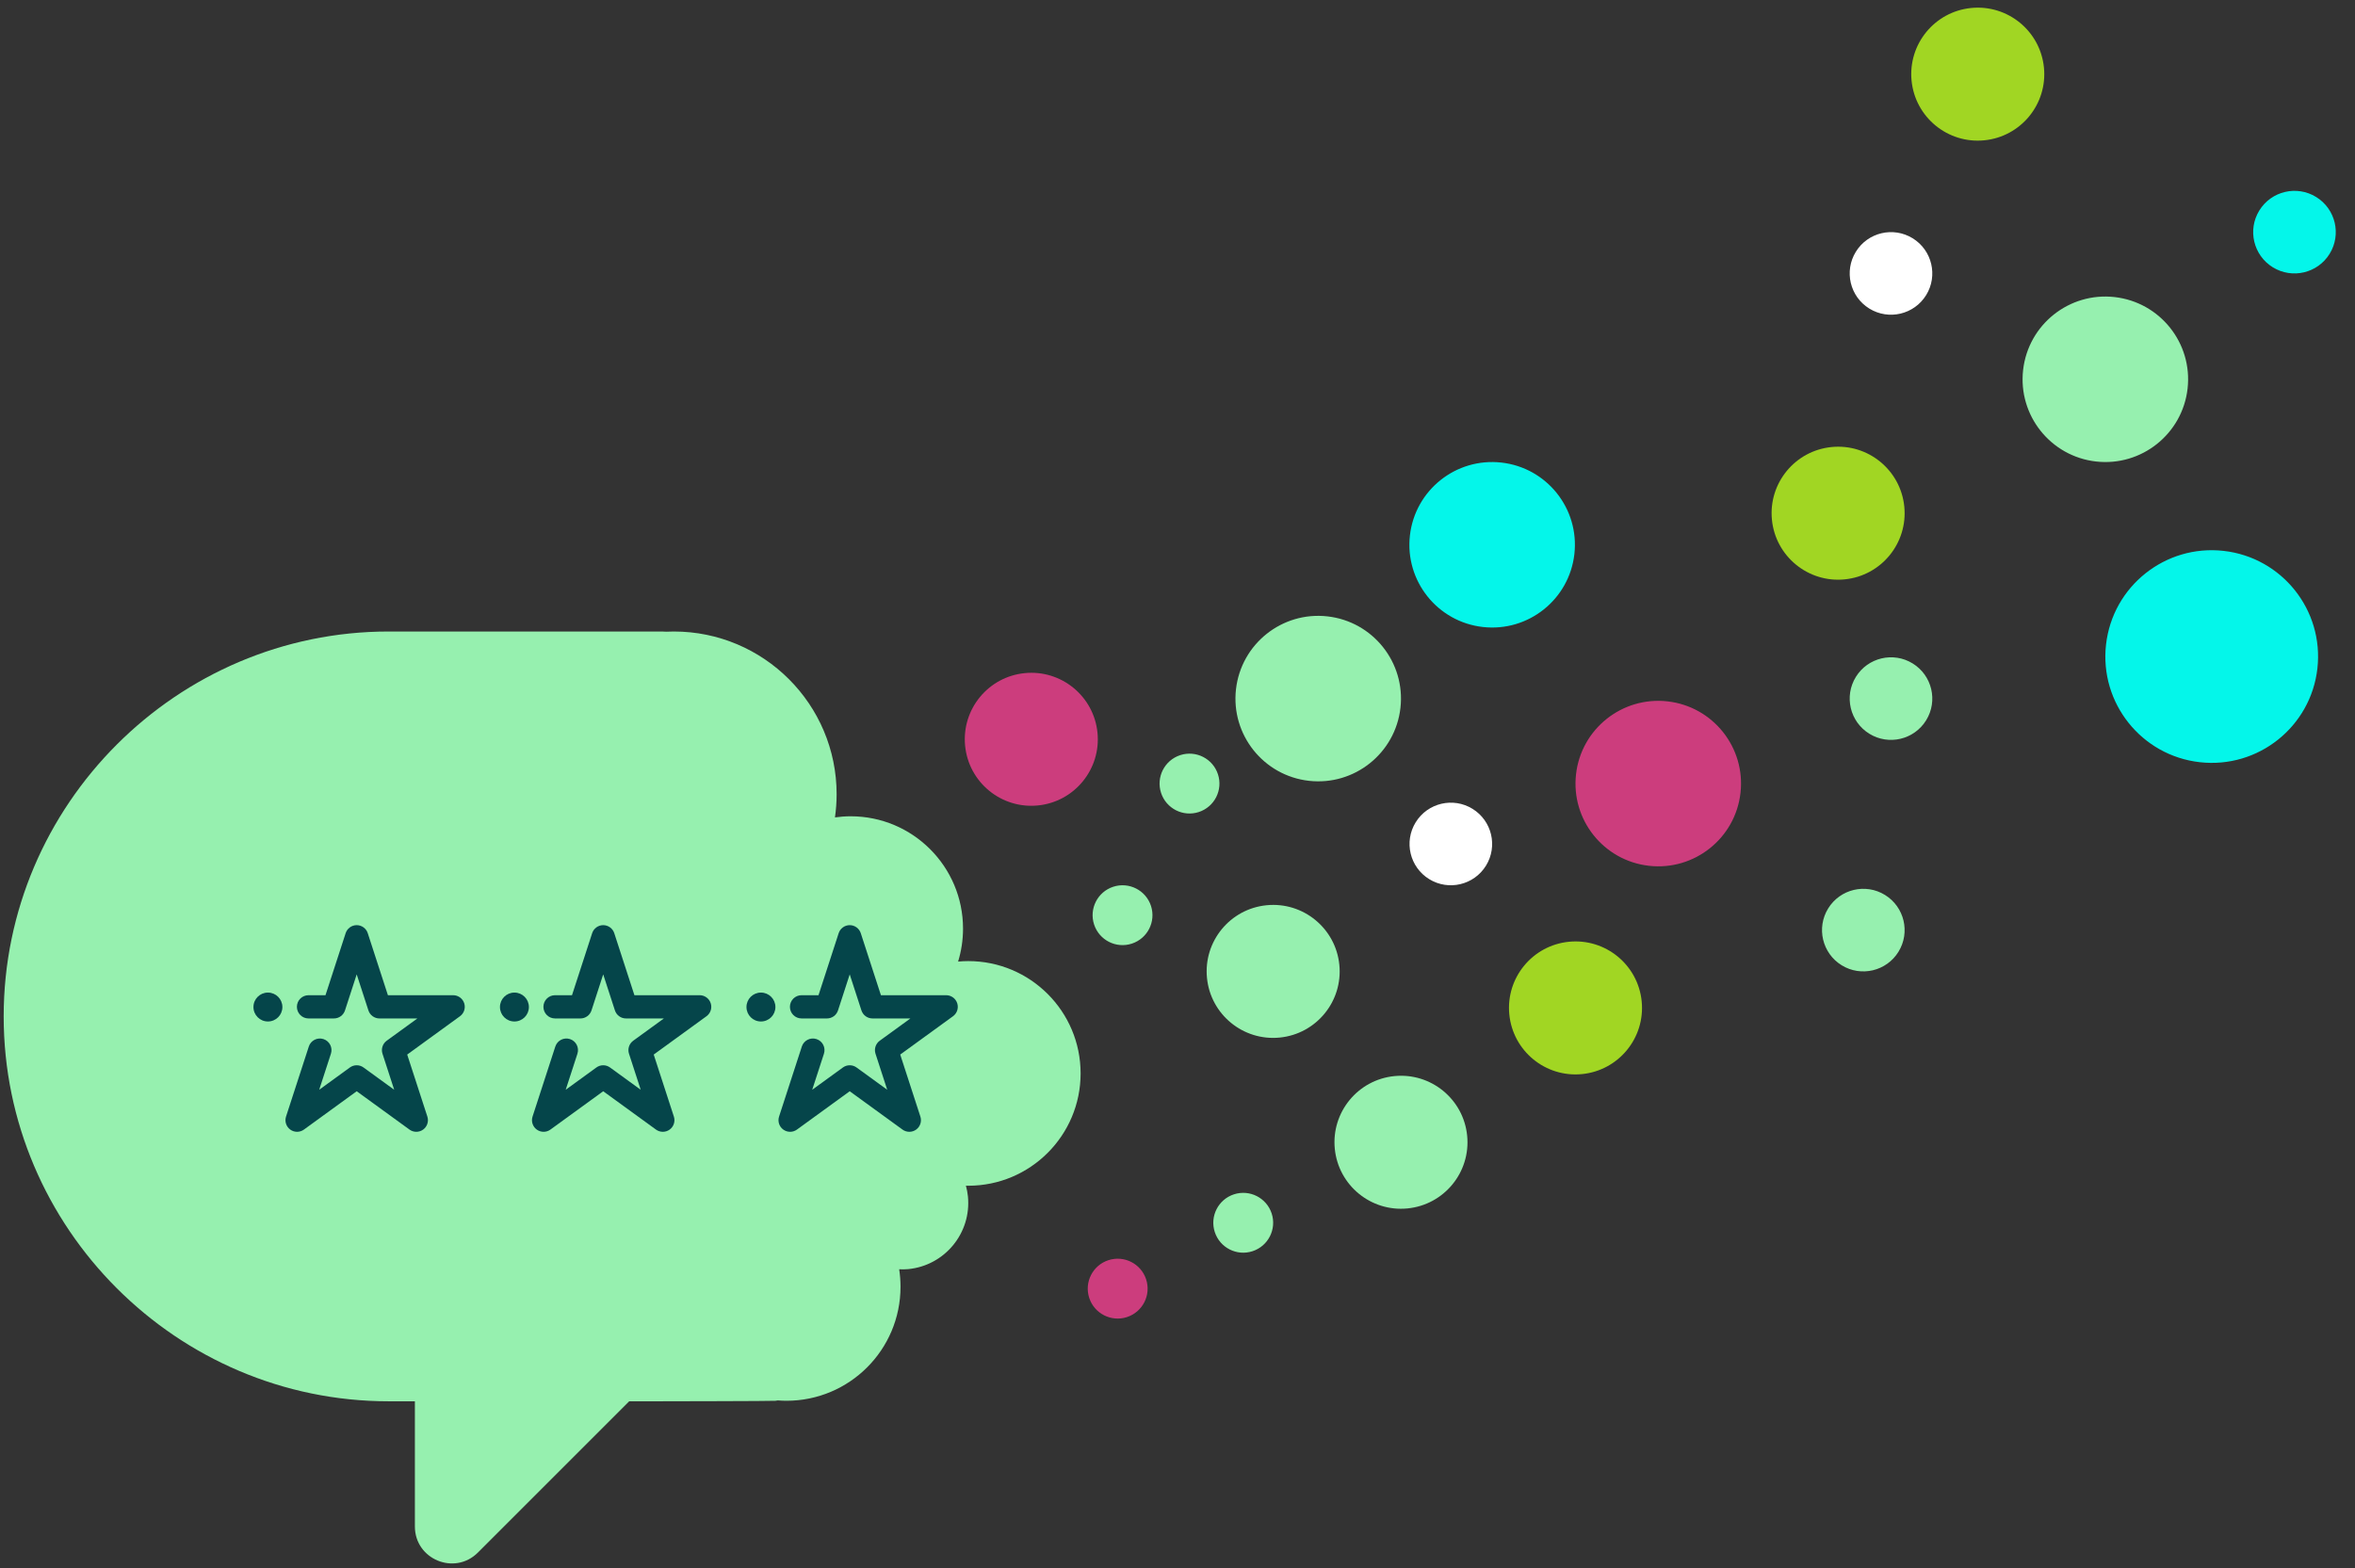 <svg width="494" height="329" viewBox="0 0 494 329" fill="none" xmlns="http://www.w3.org/2000/svg">
<rect x="0" y="0" width="494" height="329" fill="#333333" stroke="none"/>
<path d="M330.597 162.47C329.523 171.998 336.376 180.592 345.904 181.666C355.432 182.74 364.025 175.887 365.1 166.359C366.173 156.832 359.32 148.237 349.792 147.163C340.265 146.09 331.671 152.943 330.597 162.47Z" fill="#CC3D7D"/>
<path d="M441.772 135.26C440.392 147.504 449.2 158.549 461.444 159.929C473.688 161.308 484.732 152.501 486.112 140.257C487.492 128.013 478.685 116.968 466.441 115.589C454.196 114.209 443.152 123.016 441.772 135.26Z" fill="#04F6EA"/>
<path d="M424.379 77.64C423.305 87.168 430.159 95.762 439.686 96.836C449.214 97.909 457.808 91.056 458.882 81.528C459.955 72.001 453.102 63.407 443.575 62.332C434.047 61.259 425.453 68.112 424.379 77.64Z" fill="#96F0AF"/>
<path d="M295.751 112.365C294.677 121.892 301.53 130.486 311.057 131.56C320.585 132.634 329.179 125.78 330.253 116.253C331.327 106.725 324.474 98.131 314.946 97.057C305.419 95.984 296.824 102.837 295.751 112.365Z" fill="#04F6EA"/>
<path d="M259.266 144.638C258.193 154.166 265.046 162.76 274.574 163.834C284.101 164.907 292.695 158.054 293.769 148.526C294.843 138.999 287.99 130.405 278.462 129.33C268.934 128.257 260.341 135.11 259.266 144.638Z" fill="#96F0AF"/>
<path d="M253.184 205.201C253.944 212.868 260.777 218.467 268.445 217.706C276.112 216.945 281.711 210.112 280.95 202.444C280.189 194.777 273.356 189.178 265.689 189.94C258.021 190.7 252.422 197.533 253.184 205.201Z" fill="#96F0AF"/>
<path d="M202.45 156.499C203.212 164.166 210.044 169.765 217.711 169.004C225.379 168.243 230.978 161.41 230.217 153.743C229.456 146.075 222.624 140.476 214.956 141.237C207.288 141.998 201.689 148.831 202.45 156.499Z" fill="#CC3D7D"/>
<path d="M371.692 109.061C372.453 116.728 379.286 122.327 386.953 121.566C394.621 120.805 400.22 113.972 399.459 106.304C398.698 98.637 391.865 93.038 384.197 93.799C376.529 94.56 370.931 101.393 371.692 109.061Z" fill="#A1D623"/>
<path d="M400.984 16.936C401.746 24.604 408.578 30.202 416.245 29.441C423.913 28.68 429.512 21.847 428.751 14.18C427.99 6.512 421.157 0.914 413.49 1.675C405.822 2.435 400.224 9.268 400.984 16.936Z" fill="#A1D623"/>
<path d="M279.996 241.05C280.756 248.718 287.589 254.317 295.257 253.556C302.925 252.795 308.524 245.962 307.762 238.295C307.002 230.627 300.169 225.028 292.502 225.79C284.834 226.55 279.235 233.382 279.996 241.05Z" fill="#96F0AF"/>
<path d="M316.604 212.864C317.365 220.532 324.197 226.131 331.865 225.37C339.533 224.608 345.132 217.776 344.371 210.108C343.609 202.44 336.777 196.842 329.109 197.603C321.441 198.364 315.843 205.196 316.604 212.864Z" fill="#A1D623"/>
<path d="M229.503 193.978C230.579 197.274 234.123 199.073 237.419 197.997C240.715 196.921 242.514 193.377 241.439 190.08C240.363 186.785 236.818 184.986 233.522 186.061C230.226 187.137 228.426 190.682 229.503 193.978Z" fill="#96F0AF"/>
<path d="M228.484 272.336C229.56 275.632 233.105 277.432 236.401 276.356C239.697 275.279 241.496 271.735 240.421 268.439C239.344 265.143 235.799 263.343 232.503 264.419C229.208 265.496 227.408 269.04 228.484 272.336Z" fill="#CC3D7D"/>
<path d="M243.551 166.364C244.628 169.66 248.172 171.459 251.468 170.383C254.764 169.307 256.564 165.762 255.487 162.466C254.412 159.169 250.867 157.37 247.571 158.446C244.275 159.523 242.475 163.067 243.551 166.364Z" fill="#96F0AF"/>
<path d="M254.82 258.515C255.896 261.812 259.44 263.611 262.736 262.535C266.032 261.459 267.831 257.914 266.756 254.618C265.68 251.323 262.135 249.523 258.839 250.599C255.543 251.675 253.744 255.22 254.82 258.515Z" fill="#96F0AF"/>
<path d="M299.787 184.457C303.86 186.97 309.197 185.707 311.71 181.635C314.223 177.564 312.959 172.226 308.888 169.713C304.816 167.2 299.478 168.463 296.965 172.535C294.452 176.606 295.716 181.944 299.787 184.457Z" fill="white"/>
<path d="M392.12 153.955C396.191 156.467 401.529 155.203 404.042 151.132C406.555 147.06 405.291 141.722 401.22 139.21C397.148 136.696 391.81 137.96 389.297 142.032C386.784 146.104 388.047 151.441 392.12 153.955Z" fill="#96F0AF"/>
<path d="M392.119 64.744C396.191 67.256 401.529 65.993 404.042 61.921C406.555 57.849 405.291 52.512 401.22 49.999C397.148 47.486 391.81 48.749 389.297 52.821C386.784 56.893 388.048 62.231 392.119 64.744Z" fill="white"/>
<path d="M476.754 56.08C480.826 58.593 486.164 57.33 488.677 53.258C491.189 49.186 489.926 43.849 485.855 41.336C481.783 38.823 476.445 40.086 473.932 44.159C471.419 48.23 472.683 53.567 476.754 56.08Z" fill="#04F6EA"/>
<path d="M386.313 202.531C390.385 205.043 395.722 203.78 398.235 199.708C400.748 195.636 399.484 190.299 395.413 187.786C391.341 185.273 386.003 186.536 383.49 190.608C380.978 194.68 382.241 200.018 386.313 202.531Z" fill="#96F0AF"/>
<path d="M87.03 289.474V320.292C87.03 327.189 95.368 330.643 100.245 325.766L136.166 289.845L87.03 289.474Z" fill="#96F0AF"/>
<path d="M81.533 132.505H138.913V132.507C139.192 132.507 139.465 132.529 139.74 132.545C140.272 132.52 140.807 132.505 141.345 132.505C160.206 132.505 175.496 147.794 175.496 166.655C175.496 168.304 175.373 169.924 175.147 171.511C176.225 171.36 177.324 171.276 178.444 171.276C191.46 171.276 202.012 181.827 202.012 194.843C202.012 197.251 201.649 199.573 200.978 201.761C201.68 201.698 202.39 201.66 203.109 201.66C216.125 201.66 226.676 212.212 226.676 225.228C226.676 238.244 216.125 248.796 203.109 248.796C202.943 248.796 202.78 248.787 202.616 248.783C202.811 249.51 202.962 250.256 203.039 251.03C203.8 258.697 198.201 265.53 190.534 266.291C189.886 266.355 189.25 266.353 188.619 266.325C188.802 267.521 188.899 268.746 188.899 269.993C188.899 283.206 178.187 293.917 164.974 293.917C164.364 293.917 163.76 293.887 163.16 293.842C162.986 293.864 162.816 293.9 162.64 293.917C161.922 293.988 139.62 294.021 138.913 294.023L160.504 294.024H81.533C37.115 294.024 0.773 257.683 0.773 213.265V213.265C0.773 168.847 37.115 132.505 81.533 132.505Z" fill="#96F0AF"/>
<mask id="mask0_1301_1795" style="mask-type:luminance" maskUnits="userSpaceOnUse" x="0" y="132" width="227" height="163">
<path d="M139.739 132.544C139.465 132.529 139.192 132.506 138.913 132.507V132.504H81.533C37.117 132.504 0.775 168.847 0.775 213.264C0.775 257.682 37.117 294.024 81.533 294.024H160.503L138.913 294.022C139.619 294.021 161.921 293.988 162.639 293.917C162.816 293.899 162.987 293.863 163.158 293.842C163.762 293.887 164.366 293.917 164.976 293.917C178.189 293.917 188.902 283.206 188.902 269.993C188.902 268.745 188.805 267.52 188.617 266.325C189.249 266.353 189.887 266.355 190.531 266.291C198.201 265.529 203.802 258.697 203.039 251.029C202.964 250.256 202.811 249.51 202.617 248.783C202.782 248.786 202.942 248.796 203.107 248.796C216.127 248.796 226.674 238.244 226.674 225.228C226.674 212.212 216.127 201.66 203.107 201.66C202.389 201.66 201.682 201.698 200.976 201.761C201.648 199.573 202.013 197.251 202.013 194.843C202.013 181.827 191.46 171.276 178.446 171.276C177.323 171.276 176.223 171.359 175.147 171.51C175.374 169.923 175.494 168.304 175.494 166.655C175.494 147.795 160.206 132.504 141.346 132.504C140.804 132.504 140.274 132.52 139.739 132.544Z" fill="white"/>
</mask>
<g mask="url(#mask0_1301_1795)">
<path d="M165.739 237.479C166.242 237.479 166.745 237.324 167.172 237.013L178.243 228.97L189.314 237.013C190.168 237.634 191.326 237.634 192.18 237.013C193.034 236.393 193.392 235.292 193.066 234.288L188.837 221.273L199.909 213.23C200.763 212.609 201.12 211.508 200.794 210.504C200.467 209.499 199.531 208.819 198.475 208.819H184.79L180.562 195.805C180.235 194.8 179.3 194.12 178.243 194.12C177.186 194.12 176.251 194.8 175.924 195.805L171.696 208.819H168.138C166.792 208.819 165.7 209.911 165.7 211.257C165.7 212.604 166.792 213.695 168.138 213.695H173.467C174.524 213.695 175.459 213.015 175.786 212.01L178.243 204.447L180.7 212.01C181.027 213.015 181.963 213.695 183.019 213.695H190.972L184.538 218.369C183.684 218.99 183.326 220.091 183.652 221.095L186.11 228.658L179.676 223.984C178.822 223.363 177.665 223.363 176.81 223.984L170.376 228.658L172.834 221.095C173.25 219.814 172.549 218.439 171.268 218.023C169.987 217.609 168.613 218.308 168.196 219.588L163.42 234.288C163.094 235.292 163.452 236.393 164.306 237.013C164.733 237.323 165.236 237.479 165.739 237.479Z" fill="#05454A"/>
<path d="M156.585 211.3C156.585 212.976 157.943 214.333 159.619 214.333C161.295 214.333 162.654 212.976 162.654 211.3C162.654 209.624 161.295 208.266 159.619 208.266C157.943 208.266 156.585 209.624 156.585 211.3Z" fill="#05454A"/>
<path d="M114.029 237.479C114.532 237.479 115.035 237.324 115.462 237.013L126.533 228.97L137.604 237.013C138.459 237.634 139.616 237.634 140.471 237.013C141.325 236.393 141.683 235.292 141.356 234.288L137.127 221.273L148.198 213.23C149.052 212.609 149.41 211.508 149.084 210.504C148.757 209.499 147.822 208.819 146.765 208.819H133.08L128.852 195.805C128.525 194.8 127.59 194.12 126.533 194.12C125.477 194.12 124.541 194.8 124.215 195.805L119.986 208.819H116.429C115.082 208.819 113.991 209.911 113.991 211.257C113.991 212.604 115.082 213.695 116.429 213.695H121.758C122.814 213.695 123.75 213.015 124.076 212.01L126.533 204.447L128.99 212.01C129.317 213.015 130.253 213.695 131.309 213.695H139.262L132.828 218.369C131.974 218.99 131.616 220.091 131.942 221.095L134.4 228.658L127.966 223.984C127.112 223.363 125.955 223.363 125.1 223.984L118.666 228.658L121.124 221.095C121.54 219.814 120.839 218.439 119.559 218.023C118.277 217.609 116.903 218.308 116.486 219.588L111.71 234.288C111.384 235.292 111.742 236.393 112.596 237.013C113.024 237.323 113.526 237.479 114.029 237.479Z" fill="#05454A"/>
<path d="M104.875 211.3C104.875 212.976 106.233 214.333 107.909 214.333C109.585 214.333 110.944 212.976 110.944 211.3C110.944 209.624 109.585 208.266 107.909 208.266C106.233 208.266 104.875 209.624 104.875 211.3Z" fill="#05454A"/>
<path d="M62.319 237.479C62.823 237.479 63.325 237.323 63.753 237.013L74.823 228.97L85.894 237.013C86.749 237.634 87.906 237.634 88.761 237.013C89.615 236.393 89.973 235.292 89.646 234.288L85.417 221.273L96.489 213.23C97.343 212.609 97.7 211.508 97.374 210.504C97.047 209.499 96.112 208.819 95.055 208.819H81.371L77.142 195.805C76.815 194.8 75.879 194.12 74.823 194.12C73.767 194.12 72.831 194.8 72.505 195.805L68.276 208.819H64.719C63.373 208.819 62.281 209.911 62.281 211.257C62.281 212.604 63.373 213.695 64.719 213.695H70.048C71.104 213.695 72.04 213.015 72.366 212.01L74.823 204.447L77.281 212.01C77.608 213.015 78.544 213.695 79.6 213.695H87.552L81.118 218.369C80.264 218.99 79.906 220.091 80.233 221.095L82.69 228.658L76.257 223.984C75.402 223.363 74.245 223.363 73.39 223.984L66.957 228.658L69.414 221.095C69.831 219.814 69.13 218.439 67.85 218.023C66.567 217.609 65.193 218.307 64.778 219.588L60 234.287C59.675 235.292 60.032 236.392 60.886 237.013C61.314 237.323 61.816 237.479 62.319 237.479Z" fill="#05454A"/>
<path d="M53.165 211.3C53.165 212.976 54.523 214.333 56.199 214.333C57.876 214.333 59.235 212.976 59.235 211.3C59.235 209.624 57.876 208.266 56.199 208.266C54.523 208.266 53.165 209.624 53.165 211.3Z" fill="#05454A"/>
</g>
</svg>
